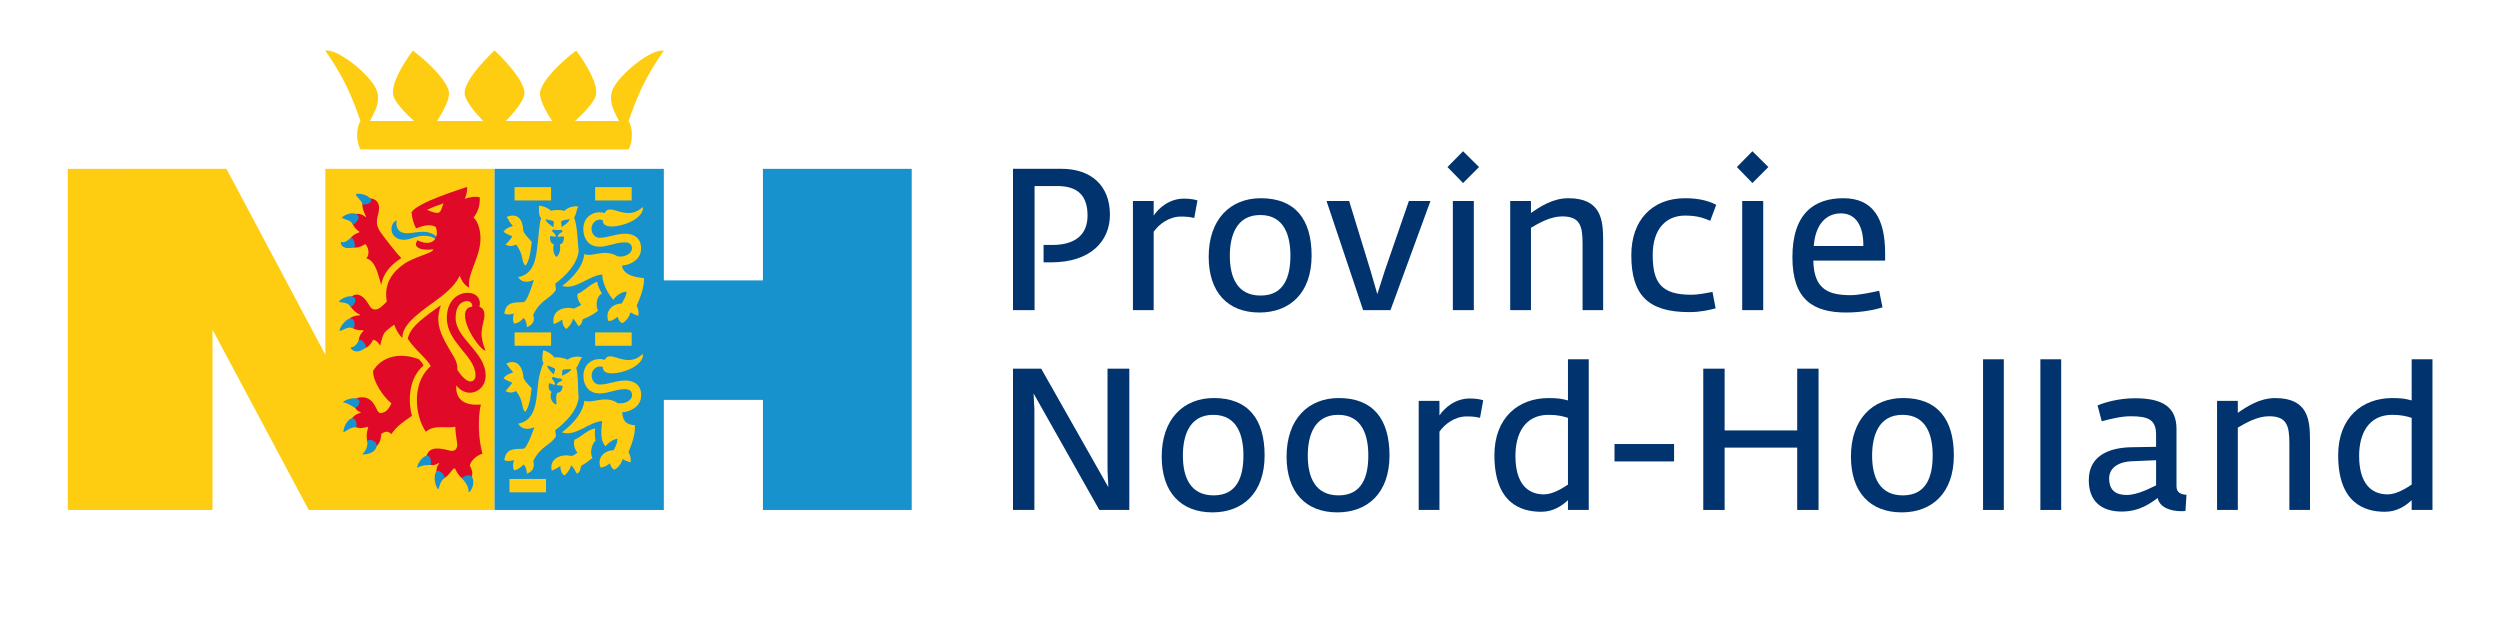 <svg xmlns="http://www.w3.org/2000/svg" xmlns:xlink="http://www.w3.org/1999/xlink" width="226.77pt" height="56.69pt" viewBox="0 0 226.77 56.69"><g id="surface1"><path style=" stroke:none;fill-rule:nonzero;fill:rgb(99.599%,79.999%,6.699%);fill-opacity:1;" d="M 37.559 10.973 C 37.559 10.973 35.809 9.453 35.66 8.598 C 35.488 7.617 36.445 5.961 37.445 4.586 C 38.984 5.734 40.547 7.348 40.719 8.328 C 40.871 9.188 39.637 10.973 39.637 10.973 L 43.836 10.973 C 43.82 10.957 42.145 9.309 42.145 8.449 C 42.145 7.469 43.492 5.871 44.859 4.57 C 46.223 5.871 47.57 7.469 47.57 8.449 C 47.57 9.309 45.898 10.957 45.879 10.973 L 50.082 10.973 C 50.082 10.973 48.844 9.188 48.996 8.328 C 49.168 7.348 50.73 5.734 52.27 4.586 C 53.273 5.961 54.23 7.617 54.059 8.598 C 53.906 9.453 52.16 10.973 52.16 10.973 L 56.148 10.973 C 55.898 10.414 55.074 9.258 55.586 8.098 C 56.211 6.684 59.172 4.355 60.211 4.602 C 58.496 7.023 57.727 8.914 57.02 10.973 C 57.434 11.66 57.402 12.891 57.016 13.551 L 32.699 13.551 C 32.316 12.891 32.281 11.66 32.695 10.973 C 31.988 8.914 31.223 7.023 29.508 4.602 C 30.543 4.355 33.508 6.684 34.129 8.098 C 34.645 9.258 33.816 10.414 33.566 10.973 "></path><path style=" stroke:none;fill-rule:nonzero;fill:rgb(99.599%,79.999%,6.699%);fill-opacity:1;" d="M 6.148 46.258 L 19.277 46.258 L 19.277 29.902 L 28.004 46.258 L 44.863 46.258 L 44.863 15.312 L 29.512 15.312 L 29.512 32.18 L 20.539 15.312 L 6.148 15.316 "></path><path style=" stroke:none;fill-rule:nonzero;fill:rgb(9%,57.3%,79.999%);fill-opacity:1;" d="M 44.863 46.258 L 60.215 46.258 L 60.215 36.273 L 69.203 36.273 L 69.203 46.258 L 82.699 46.258 L 82.699 15.316 L 69.203 15.316 L 69.203 25.434 L 60.215 25.434 L 60.215 15.316 L 44.863 15.316 "></path><path style=" stroke:none;fill-rule:nonzero;fill:rgb(87.799%,3.899%,15.3%);fill-opacity:1;" d="M 39.844 42.062 L 39.77 42.008 C 39.355 42.273 39.004 42.258 38.59 41.902 C 38.676 40.637 39.367 40.555 40.43 40.781 C 40.605 40.82 40.793 40.887 40.973 40.895 C 41.312 40.914 41.531 40.637 41.461 40.191 C 41.359 39.52 41.309 39.105 41.301 38.707 C 40.449 38.887 39.473 38.5 38.703 39.105 L 38.625 39.164 C 37.547 37.57 37.402 34.617 39.066 33.223 C 38.961 32.938 38.598 32.562 38.16 32.109 C 37.754 31.688 37.316 31.238 36.992 30.734 C 37.195 29.586 38.609 28.695 39.984 27.684 C 39.547 29.008 39.766 29.848 40.434 31.109 C 40.699 31.605 40.992 32.055 41.215 32.453 C 41.434 32.836 41.504 33.219 41.484 33.547 C 41.68 33.875 42.234 34.598 42.656 34.598 C 42.961 34.598 43.133 34.363 43.133 34.047 C 43.133 32.285 40.531 31.094 40.531 28.855 C 40.531 27.289 41.508 26.562 42.426 26.562 C 43.312 26.562 43.66 27.227 43.488 27.82 C 44.117 28.086 43.957 28.77 43.812 29.348 C 43.602 30.215 43.621 30.727 44.043 31.812 C 43.684 31.773 42.855 30.656 42.469 29.77 C 42.102 28.922 41.957 27.902 42.828 27.82 C 42.902 27.555 42.645 27.309 42.395 27.309 C 41.734 27.309 41.328 27.883 41.328 28.832 C 41.328 30.73 44.051 31.914 44.051 34.066 C 44.051 35.062 43.301 35.625 42.637 35.625 C 42.117 35.625 41.691 35.344 41.387 34.957 C 41.289 36.375 42.324 36.816 43.617 36.691 C 43.324 37.926 43.398 39.918 43.766 41.152 C 43.297 41.285 42.723 41.723 42.613 42.242 C 42.871 42.652 42.953 43.148 42.629 43.594 C 42.031 43.738 41.531 43.078 41.289 42.516 L 41.156 42.484 C 40.777 42.914 40.348 43.625 39.719 43.473 C 39.625 43.336 39.414 42.43 39.844 42.062 "></path><path style=" stroke:none;fill-rule:evenodd;fill:rgb(9%,57.3%,79.999%);fill-opacity:1;" d="M 37.859 42.434 C 37.785 42.238 38.258 41.336 38.773 41.336 C 39.082 41.336 39.176 42.07 39.035 42.16 C 38.965 42.207 38.383 42.121 37.859 42.434 "></path><path style=" stroke:none;fill-rule:evenodd;fill:rgb(9%,57.3%,79.999%);fill-opacity:1;" d="M 39.762 44.383 C 39.551 44.289 39.211 43.18 39.602 42.77 C 39.863 42.492 40.477 43.258 40.316 43.363 C 39.906 43.629 39.82 44.328 39.762 44.383 "></path><path style=" stroke:none;fill-rule:evenodd;fill:rgb(9%,57.3%,79.999%);fill-opacity:1;" d="M 42.5 44.656 C 42.68 44.641 43.152 43.914 42.809 43.223 C 42.684 42.969 41.785 43.23 41.941 43.422 C 42.188 43.711 42.559 44.18 42.5 44.656 "></path><path style=" stroke:none;fill-rule:nonzero;fill:rgb(87.799%,3.899%,15.3%);fill-opacity:1;" d="M 34.582 25.855 C 34.285 24.938 34.109 23.68 33.234 23.434 C 33.695 22.898 33.195 22.09 33.109 22.148 C 32.664 22.445 32.059 22.637 31.66 22.219 C 31.574 21.594 32.086 21.242 32.594 21.074 L 32.59 21 C 32.125 20.73 31.766 20.129 31.922 19.547 C 32.336 19.27 32.855 19.406 33.156 19.688 L 33.199 19.641 C 32.977 19.188 32.66 18.469 33.07 18.113 C 33.398 17.875 34.719 17.883 34.309 19.395 C 34.125 20.066 34.125 20.477 34.477 21.004 C 34.727 21.375 35.887 22.906 36.406 23.41 C 36.336 23.457 36.27 23.5 36.199 23.547 C 35.445 24.066 34.746 24.789 34.582 25.855 "></path><path style=" stroke:none;fill-rule:evenodd;fill:rgb(9%,57.3%,79.999%);fill-opacity:1;" d="M 32.281 17.594 C 32.844 17.473 33.711 17.852 33.66 18.227 C 33.617 18.547 32.891 18.609 32.875 18.516 C 32.82 18.188 32.34 17.926 32.281 17.594 "></path><path style=" stroke:none;fill-rule:evenodd;fill:rgb(9%,57.3%,79.999%);fill-opacity:1;" d="M 31.012 19.742 C 31.211 19.473 32.141 19.117 32.48 19.551 C 32.715 19.852 32.059 20.469 32 20.348 C 31.777 19.902 31.277 19.973 31.012 19.742 "></path><path style=" stroke:none;fill-rule:evenodd;fill:rgb(9%,57.3%,79.999%);fill-opacity:1;" d="M 30.945 21.922 C 30.867 21.988 30.891 22.707 32.074 22.449 C 32.332 22.391 32.102 21.469 31.805 21.598 C 31.707 21.641 31.25 22.137 30.945 21.922 "></path><path style=" stroke:none;fill-rule:nonzero;fill:rgb(9%,57.3%,79.999%);fill-opacity:1;" d="M 39.566 21.75 C 39.277 21.457 38.848 21.387 38.422 21.387 C 37.762 21.387 37.285 21.719 36.707 21.746 C 36.156 21.77 35.801 21.547 35.617 21.215 C 35.398 20.809 35.52 20.137 35.992 19.996 C 35.867 20.465 36.027 21.16 36.91 21.16 C 37.441 21.16 37.773 21.023 38.387 21.023 C 38.961 21.023 39.461 21.281 39.68 21.543 "></path><path style=" stroke:none;fill-rule:nonzero;fill:rgb(87.799%,3.899%,15.3%);fill-opacity:1;" d="M 37.816 21.875 L 37.859 21.789 C 39.035 22.395 39.91 21.805 39.539 20.609 C 39.016 20.219 38.102 20.574 37.75 20.719 C 37.516 20.32 37.348 19.695 37.332 19.238 C 37.961 18.336 41.562 17.238 42.355 16.957 C 42.422 17.25 42.289 17.758 42.156 18.039 C 42.566 17.883 43.117 17.785 43.516 17.895 C 43.547 18.516 43.441 19.09 42.961 19.742 C 43.293 20.008 43.582 20.738 43.582 21.613 C 43.582 22.906 42.988 23.852 42.656 25.02 C 42.543 25.414 42.52 25.691 42.551 26.094 C 42.117 25.863 41.871 25.449 41.691 25.008 C 41.422 25.684 40.645 26.441 39.805 27.062 C 38.285 28.191 36.449 29.348 36.5 30.66 C 36.137 30.332 35.902 29.855 35.758 29.445 C 34.805 30.18 34.82 30.023 34.477 31.352 C 34.383 31.168 34.105 30.805 33.84 30.824 C 33.641 31.246 33.293 31.676 32.754 31.594 C 32.324 31.105 32.586 30.316 32.977 30.023 L 32.938 29.949 C 32.461 30.016 31.688 29.785 31.531 29.242 C 31.602 28.75 32.277 28.598 32.637 28.609 L 32.637 28.523 C 32.168 28.363 31.688 27.758 31.57 27.359 C 32.098 26.293 32.926 26.723 33.383 27.516 C 33.668 28.012 33.801 28.105 34.137 28.062 C 34.441 28.027 34.777 27.656 35.086 27.359 C 34.781 25.648 35.684 24.609 36.676 23.922 C 37.609 23.281 39.352 22.934 39.297 22.617 C 38.793 22.691 38.199 22.648 37.938 22.473 C 37.664 22.289 37.695 22.113 37.816 21.875 "></path><path style=" stroke:none;fill-rule:evenodd;fill:rgb(99.599%,79.999%,6.699%);fill-opacity:1;" d="M 40.234 18.445 C 39.758 18.605 39.199 18.801 38.742 19.035 C 39.133 19.223 39.551 19.352 39.773 19.297 C 40.043 19.23 40.078 18.746 40.234 18.445 "></path><path style=" stroke:none;fill-rule:evenodd;fill:rgb(9%,57.3%,79.999%);fill-opacity:1;" d="M 30.73 27.363 C 30.863 27.133 31.793 26.617 32.168 27.02 C 32.43 27.297 31.883 27.945 31.801 27.812 C 31.543 27.387 31.027 27.484 30.73 27.363 "></path><path style=" stroke:none;fill-rule:evenodd;fill:rgb(9%,57.3%,79.999%);fill-opacity:1;" d="M 31.812 31.523 C 31.781 31.66 32.289 32.215 33.129 31.566 C 33.371 31.375 32.762 30.621 32.555 30.879 C 32.438 31.02 32.32 31.449 31.812 31.523 "></path><path style=" stroke:none;fill-rule:evenodd;fill:rgb(9%,57.3%,79.999%);fill-opacity:1;" d="M 30.793 30.012 C 30.797 29.699 31.465 28.742 31.922 28.91 C 32.281 29.039 32.188 29.863 32.008 29.773 C 31.566 29.555 31.07 30.016 30.793 30.012 "></path><path style=" stroke:none;fill-rule:nonzero;fill:rgb(87.799%,3.899%,15.3%);fill-opacity:1;" d="M 33.836 33.656 C 34.645 32.281 36.355 31.941 38.02 32.598 C 38.219 32.82 38.355 32.988 38.418 33.156 C 37.168 34.199 36.949 36.152 37.367 37.719 C 36.652 38.211 36.012 38.617 35.5 39.371 C 35.102 38.988 34.836 39.219 34.586 39.352 C 34.586 39.867 34.324 40.668 33.703 40.605 C 33.141 40.207 33.203 39.25 33.406 38.797 L 33.324 38.715 C 32.824 38.91 32.098 38.867 31.723 38.383 C 31.844 37.848 32.312 37.527 32.703 37.453 L 32.711 37.383 C 32.234 37.277 32.105 36.773 31.988 36.395 C 32.199 36.164 32.465 36.035 32.82 36.035 C 33.477 36.035 33.781 36.414 34.008 36.797 C 34.094 36.945 34.285 37.469 34.496 37.469 C 35.086 37.469 35.363 36.887 35.504 36.586 C 34.754 35.973 33.848 34.652 33.836 33.656 "></path><path style=" stroke:none;fill-rule:evenodd;fill:rgb(9%,57.3%,79.999%);fill-opacity:1;" d="M 31.121 36.496 C 31.164 36.32 32.117 35.926 32.52 36.246 C 32.762 36.438 32.445 36.973 32.215 36.992 C 32.133 37 31.605 36.555 31.121 36.496 "></path><path style=" stroke:none;fill-rule:evenodd;fill:rgb(9%,57.3%,79.999%);fill-opacity:1;" d="M 31.168 39.215 C 31.062 39.039 31.445 37.969 31.98 37.941 C 32.355 37.922 32.426 38.758 32.262 38.754 C 31.777 38.738 31.301 39.176 31.168 39.215 "></path><path style=" stroke:none;fill-rule:evenodd;fill:rgb(9%,57.3%,79.999%);fill-opacity:1;" d="M 32.848 41.199 C 32.945 41.266 34.117 41.203 34.164 40.395 C 34.191 39.977 33.316 39.711 33.332 40.059 C 33.348 40.445 33.211 40.922 32.848 41.199 "></path><path style=" stroke:none;fill-rule:nonzero;fill:rgb(99.599%,79.999%,6.699%);fill-opacity:1;" d="M 46.676 18.184 L 49.988 18.184 L 49.988 16.973 L 46.676 16.973 Z M 46.676 18.184 "></path><path style=" stroke:none;fill-rule:nonzero;fill:rgb(99.599%,79.999%,6.699%);fill-opacity:1;" d="M 53.984 18.184 L 57.297 18.184 L 57.297 16.973 L 53.984 16.973 Z M 53.984 18.184 "></path><path style=" stroke:none;fill-rule:nonzero;fill:rgb(99.599%,79.999%,6.699%);fill-opacity:1;" d="M 46.676 31.363 L 49.988 31.363 L 49.988 30.152 L 46.676 30.152 Z M 46.676 31.363 "></path><path style=" stroke:none;fill-rule:nonzero;fill:rgb(99.599%,79.999%,6.699%);fill-opacity:1;" d="M 53.984 31.363 L 57.297 31.363 L 57.297 30.152 L 53.984 30.152 Z M 53.984 31.363 "></path><path style=" stroke:none;fill-rule:nonzero;fill:rgb(99.599%,79.999%,6.699%);fill-opacity:1;" d="M 46.215 44.656 L 49.527 44.656 L 49.527 43.445 L 46.215 43.445 Z M 46.215 44.656 "></path><path style=" stroke:none;fill-rule:nonzero;fill:rgb(99.599%,79.999%,6.699%);fill-opacity:1;" d="M 47.66 24.105 C 47.457 23.895 47.434 23.707 47.367 23.395 C 47.305 23.082 47.207 22.691 46.809 22.18 C 46.438 22.367 46.191 22.344 45.848 22.191 C 46.176 21.879 46.383 21.594 46.465 21.43 C 46.199 21.332 45.871 21.184 45.672 21.027 C 45.875 20.719 46.18 20.59 46.527 20.5 C 46.289 20.254 46.102 19.93 45.965 19.672 C 46.949 19.285 47.402 19.879 47.461 20.863 C 47.477 21.059 47.625 21.234 47.738 21.379 C 47.848 21.523 48.066 21.742 48.234 21.941 L 48.184 22.355 C 48.109 22.965 48 23.688 47.66 24.105 "></path><path style=" stroke:none;fill-rule:nonzero;fill:rgb(99.599%,79.999%,6.699%);fill-opacity:1;" d="M 48.422 25.391 C 47.797 25.676 47.246 25.586 47.004 25.129 C 48.289 24.914 48.574 23.711 48.707 22.633 C 48.789 21.98 48.848 21.395 48.898 20.875 C 48.941 20.441 48.988 20.047 49.086 19.809 C 48.809 19.492 48.906 18.957 48.887 18.656 C 49.258 18.672 49.695 18.848 49.977 19.121 C 50.297 19.023 50.832 19.016 51.199 19.125 C 51.512 18.789 52.047 18.668 52.461 18.73 C 52.254 19.059 52.289 19.477 52.074 19.727 C 52.367 20.398 52.406 22 52.488 22.781 C 52.348 24.008 51.254 25.066 50.363 25.727 C 50.371 25.918 50.43 26.098 50.426 26.289 C 50.137 26.75 49.848 26.902 49.445 27.219 C 49.109 27.477 48.719 27.824 48.363 28.559 C 48.555 29.094 48.328 29.457 47.797 29.676 C 47.77 29.43 47.727 28.988 47.477 28.848 C 47.281 29.109 46.969 29.332 46.621 29.352 C 46.5 29.07 46.512 28.707 46.625 28.445 C 46.328 28.52 46.027 28.578 45.742 28.438 C 45.91 27.426 46.527 27.434 47.293 27.418 C 47.363 27.414 47.539 27.414 47.594 27.355 C 47.949 27.016 48.422 25.391 48.422 25.391 "></path><path style=" stroke:none;fill-rule:nonzero;fill:rgb(99.599%,79.999%,6.699%);fill-opacity:1;" d="M 54.242 28.191 C 53.801 28.547 53.348 28.75 52.855 28.969 C 52.812 29.215 52.715 29.5 52.469 29.586 C 52.344 29.406 52.148 29.027 51.977 28.902 C 51.898 29.281 51.652 29.605 51.375 29.84 C 51.094 29.672 50.988 29.262 51.008 28.977 C 50.77 29.16 50.488 29.309 50.227 29.398 C 49.984 28.148 51.141 27.754 52.059 27.996 C 52.293 27.895 52.531 27.758 52.719 27.652 C 52.504 27.391 52.309 26.969 52.391 26.645 C 52.883 26.504 53.617 25.691 54.176 25.559 C 54.211 25.898 54.41 26.324 54.602 26.621 C 54.02 26.965 54.051 27.75 54.242 28.191 "></path><path style=" stroke:none;fill-rule:evenodd;fill:rgb(9%,57.3%,79.999%);fill-opacity:1;" d="M 51.656 19.871 C 51.734 20.07 51.078 20.504 50.949 20.598 C 50.914 20.379 50.887 20.113 50.926 20.062 C 50.977 19.996 51.492 19.914 51.656 19.871 "></path><path style=" stroke:none;fill-rule:nonzero;fill:rgb(9%,57.3%,79.999%);fill-opacity:1;" d="M 50.238 22.164 C 49.891 22.059 49.887 21.699 49.891 21.43 C 50.043 21.383 50.242 21.488 50.422 21.477 C 50.398 21.223 50.23 21.102 50.078 20.992 C 50.094 20.93 50.117 20.871 50.137 20.824 C 50.473 20.875 50.625 20.883 50.965 20.855 C 50.988 20.906 51.008 20.98 51.016 21.027 C 50.852 21.129 50.621 21.234 50.59 21.477 C 50.805 21.492 51.027 21.418 51.156 21.473 C 51.141 21.742 51.133 22.082 50.781 22.172 C 50.906 22.762 50.633 23.227 50.473 23.301 C 50.297 23.191 50.094 22.742 50.238 22.164 "></path><path style=" stroke:none;fill-rule:nonzero;fill:rgb(99.599%,79.999%,6.699%);fill-opacity:1;" d="M 48.469 38.75 C 47.848 39.031 47.262 38.91 47.004 38.422 C 48.984 38.09 48.57 35.465 48.949 33.98 C 49.059 33.559 49.168 33.176 49.301 32.957 C 49.082 32.645 49.254 31.988 49.273 31.773 C 49.641 31.852 50.047 32.105 50.281 32.422 C 50.613 32.379 51.141 32.457 51.488 32.621 C 51.852 32.34 52.406 32.285 52.809 32.414 C 52.551 32.703 52.469 33.191 52.266 33.355 C 52.484 34.133 52.398 35.242 52.488 36.07 C 52.348 37.301 51.254 38.359 50.363 39.02 C 50.371 39.211 50.43 39.391 50.426 39.582 C 50.137 40.043 49.848 40.195 49.445 40.512 C 49.109 40.77 48.734 41.102 48.371 41.812 C 48.527 42.395 48.328 42.75 47.797 42.969 C 47.77 42.719 47.727 42.281 47.48 42.141 C 47.246 42.398 46.969 42.625 46.617 42.645 C 46.5 42.363 46.52 42.016 46.633 41.742 C 46.332 41.816 46.027 41.871 45.742 41.73 C 45.91 40.719 46.527 40.727 47.289 40.711 C 47.363 40.707 47.539 40.707 47.594 40.648 C 47.949 40.312 48.469 38.75 48.469 38.75 "></path><path style=" stroke:none;fill-rule:nonzero;fill:rgb(99.599%,79.999%,6.699%);fill-opacity:1;" d="M 53.746 41.535 C 53.336 41.867 53.164 41.992 52.703 42.258 C 52.688 42.504 52.59 42.875 52.328 42.969 C 52.215 42.758 51.984 42.34 51.805 42.195 C 51.719 42.574 51.473 42.898 51.199 43.133 C 50.918 42.965 50.828 42.59 50.824 42.266 C 50.594 42.438 50.312 42.602 50.047 42.688 C 49.781 41.59 50.926 41.125 51.844 41.367 C 52.051 41.316 52.211 41.184 52.379 41.062 C 52.102 40.723 52 40.32 52.105 39.891 C 52.734 39.637 53.355 38.918 53.988 38.875 C 53.941 39.219 53.938 39.711 54.031 39.949 C 53.746 40.199 53.434 41.008 53.746 41.535 "></path><path style=" stroke:none;fill-rule:nonzero;fill:rgb(99.599%,79.999%,6.699%);fill-opacity:1;" d="M 47.637 37.375 C 47.465 37.176 47.43 36.988 47.367 36.688 C 47.305 36.375 47.207 35.984 46.809 35.473 C 46.438 35.66 46.191 35.637 45.848 35.484 C 45.992 35.328 46.363 34.883 46.473 34.699 C 46.207 34.629 45.922 34.488 45.676 34.32 C 45.875 34.012 46.207 33.879 46.555 33.789 C 46.348 33.543 46.102 33.25 45.93 32.98 C 46.836 32.527 47.406 33.219 47.48 34.207 C 47.492 34.352 47.562 34.457 47.645 34.562 L 47.738 34.68 C 47.855 34.828 48.051 35.02 48.219 35.219 C 48.137 36.008 48.02 36.879 47.637 37.375 "></path><path style=" stroke:none;fill-rule:evenodd;fill:rgb(9%,57.3%,79.999%);fill-opacity:1;" d="M 49.504 19.891 C 49.426 20.09 50.062 20.512 50.191 20.609 C 50.223 20.387 50.254 20.121 50.211 20.074 C 50.164 20.008 49.668 19.934 49.504 19.891 "></path><path style=" stroke:none;fill-rule:nonzero;fill:rgb(99.599%,79.999%,6.699%);fill-opacity:1;" d="M 54.621 38.191 C 53.402 38.277 52.207 39.645 50.969 39.219 C 51.84 38.559 52.867 37.531 53.008 36.348 C 53.457 36.48 53.676 36.387 54.188 36.305 C 54.738 36.219 55.398 36.129 56.035 36.57 C 56.746 36.684 57.332 36.27 57.332 35.863 C 57.332 35.402 57.027 35.301 56.652 35.301 C 55.852 35.301 55.18 35.691 54.379 35.691 C 53.578 35.691 52.922 35.156 52.922 34.07 C 52.922 32.934 53.938 32.355 54.863 32.641 C 55.215 31.91 56.004 32.656 57.004 32.656 C 57.477 32.656 57.855 32.508 58.297 32.109 C 58.426 32.559 57.91 33.141 57.098 33.5 C 56.031 33.965 54.621 34.082 54.691 33.289 C 54.199 33.09 53.668 33.496 53.668 34.051 C 53.668 34.508 53.953 34.883 54.395 34.883 C 55.152 34.883 55.855 34.516 56.73 34.516 C 57.367 34.516 58.16 34.801 58.16 35.844 C 58.16 36.98 57.012 37.379 56.434 37.398 C 56.508 38.27 56.836 38.5 57.594 38.578 C 57.633 39.379 57.316 40.285 57.012 41.004 C 57.168 41.301 57.234 41.52 57.203 41.934 C 56.953 41.879 56.68 41.77 56.484 41.629 C 56.383 41.996 56.105 42.418 55.742 42.605 C 55.496 42.531 55.398 42.25 55.312 42.023 C 55.109 42.215 54.754 42.422 54.461 42.395 C 54.145 41.461 54.852 40.863 55.668 40.832 C 55.816 40.566 56.043 40.102 55.992 39.785 C 55.535 39.906 55.246 40.121 54.926 40.48 C 54.609 40.164 54.543 39.664 54.543 39.223 C 54.543 38.883 54.594 38.52 54.621 38.191 "></path><path style=" stroke:none;fill-rule:evenodd;fill:rgb(9%,57.3%,79.999%);fill-opacity:1;" d="M 51.793 33.48 C 51.844 33.688 51.125 34.012 50.984 34.082 C 50.984 33.859 51 33.594 51.047 33.555 C 51.102 33.496 51.629 33.496 51.793 33.48 "></path><path style=" stroke:none;fill-rule:nonzero;fill:rgb(9%,57.3%,79.999%);fill-opacity:1;" d="M 50.031 35.531 C 49.703 35.375 49.758 35.035 49.805 34.77 C 49.961 34.75 50.133 34.891 50.328 34.91 C 50.367 34.676 50.188 34.484 50.051 34.348 C 50.078 34.289 50.109 34.238 50.137 34.195 C 50.461 34.297 50.609 34.328 50.949 34.359 C 50.965 34.41 50.973 34.488 50.973 34.535 C 50.797 34.609 50.559 34.688 50.488 34.93 C 50.723 34.984 50.93 34.941 51.047 35.016 C 50.988 35.281 50.926 35.625 50.551 35.625 C 50.328 36.129 50.566 36.465 50.434 36.707 C 50.094 36.543 49.789 36.094 50.031 35.531 "></path><path style=" stroke:none;fill-rule:evenodd;fill:rgb(9%,57.3%,79.999%);fill-opacity:1;" d="M 49.668 33.152 C 49.559 33.336 50.121 33.855 50.234 33.973 C 50.301 33.758 50.367 33.5 50.336 33.449 C 50.301 33.375 49.82 33.223 49.668 33.152 "></path><path style=" stroke:none;fill-rule:nonzero;fill:rgb(99.599%,79.999%,6.699%);fill-opacity:1;" d="M 54.629 24.898 C 53.43 24.98 52.215 26.336 51 25.938 C 51.863 25.273 52.863 24.254 52.996 23.086 L 52.992 23.051 C 53.453 23.191 53.668 23.094 54.188 23.012 C 54.738 22.926 55.344 22.844 56.027 23.254 C 56.734 23.367 57.324 22.957 57.324 22.547 C 57.324 22.09 57.02 21.984 56.645 21.984 C 55.844 21.984 55.168 22.379 54.367 22.379 C 53.57 22.379 52.914 21.84 52.914 20.754 C 52.914 19.621 53.926 19.043 54.852 19.328 C 55.203 18.594 56.004 19.324 57 19.324 C 57.473 19.324 57.855 19.18 58.297 18.777 C 58.426 19.227 57.914 19.809 57.098 20.168 C 56.031 20.637 54.613 20.766 54.68 19.973 C 54.188 19.773 53.656 20.18 53.656 20.734 C 53.656 21.191 53.945 21.57 54.387 21.57 C 55.141 21.57 55.844 21.199 56.723 21.199 C 57.355 21.199 58.152 21.488 58.152 22.527 C 58.152 23.582 57.168 24 56.559 24.074 C 56.52 24.086 56.473 24.094 56.414 24.098 C 56.547 24.996 57.727 25.16 58.414 25.23 C 58.457 26.055 58.07 26.996 57.754 27.723 C 57.914 28.043 57.941 28.289 57.914 28.645 C 57.664 28.586 57.422 28.48 57.199 28.328 C 57.086 28.719 56.793 29.137 56.453 29.312 C 56.207 29.238 56.086 28.949 56.023 28.73 C 55.773 28.93 55.492 29.148 55.172 29.102 C 54.855 28.168 55.613 27.531 56.387 27.539 C 56.5 27.348 56.898 26.695 56.82 26.445 C 56.473 26.488 56.066 26.66 55.73 27.07 L 55.645 27.195 C 55.145 26.691 54.625 25.656 54.629 24.898 "></path><path style=" stroke:none;fill-rule:evenodd;fill:rgb(0.4%,20.399%,43.1%);fill-opacity:1;" d="M 91.887 46.258 L 93.828 46.258 L 93.828 37.121 L 93.754 35.691 L 99.719 46.258 L 102.438 46.258 L 102.438 33.441 L 100.461 33.441 L 100.461 42.633 L 100.535 44.191 L 94.445 33.441 L 91.887 33.441 "></path><path style=" stroke:none;fill-rule:evenodd;fill:rgb(0.4%,20.399%,43.1%);fill-opacity:1;" d="M 110.09 44.934 C 107.969 44.934 107.297 43.285 107.297 41.328 C 107.297 39.535 107.875 37.629 110.051 37.629 C 112.262 37.629 112.789 39.551 112.789 41.309 C 112.789 43.195 112.242 44.934 110.09 44.934 M 109.98 46.477 C 112.695 46.477 114.711 44.754 114.711 41.309 C 114.711 38.027 113.223 36.105 110.105 36.105 C 107.332 36.105 105.375 38.027 105.375 41.418 C 105.375 44.609 107.078 46.477 109.98 46.477 "></path><path style=" stroke:none;fill-rule:evenodd;fill:rgb(0.4%,20.399%,43.1%);fill-opacity:1;" d="M 121.418 44.934 C 119.297 44.934 118.625 43.285 118.625 41.328 C 118.625 39.535 119.203 37.629 121.383 37.629 C 123.594 37.629 124.117 39.551 124.117 41.309 C 124.117 43.195 123.574 44.934 121.418 44.934 M 121.309 46.477 C 124.027 46.477 126.039 44.754 126.039 41.309 C 126.039 38.027 124.555 36.105 121.438 36.105 C 118.66 36.105 116.703 38.027 116.703 41.418 C 116.703 44.609 118.406 46.477 121.309 46.477 "></path><path style=" stroke:none;fill-rule:evenodd;fill:rgb(0.4%,20.399%,43.1%);fill-opacity:1;" d="M 128.688 46.258 L 130.57 46.258 L 130.57 39.152 C 131.023 38.5 131.93 37.773 133.039 37.773 C 133.602 37.773 133.871 37.812 134.25 37.902 L 134.539 36.305 C 134.305 36.234 133.906 36.145 133.328 36.145 C 132.004 36.145 131.043 36.977 130.57 37.684 L 130.57 36.359 L 128.688 36.359 "></path><path style=" stroke:none;fill-rule:evenodd;fill:rgb(0.4%,20.399%,43.1%);fill-opacity:1;" d="M 140.051 44.844 C 138.566 44.844 137.461 43.867 137.461 41.344 C 137.461 39.371 138.293 37.629 140.469 37.629 C 141.32 37.629 141.812 37.773 142.227 37.902 L 142.227 43.957 C 141.812 44.23 140.887 44.844 140.051 44.844 M 139.797 46.422 C 140.922 46.422 141.699 45.859 142.227 45.371 L 142.227 46.258 L 144.113 46.258 L 144.113 32.59 L 142.227 32.59 L 142.227 36.324 C 141.648 36.16 141.27 36.109 140.449 36.109 C 137.77 36.109 135.555 37.848 135.555 41.293 C 135.555 45.641 137.949 46.422 139.797 46.422 "></path><path style=" stroke:none;fill-rule:evenodd;fill:rgb(0.4%,20.399%,43.1%);fill-opacity:1;" d="M 146.449 41.855 L 151.852 41.855 L 151.852 40.277 L 146.449 40.277 Z M 146.449 41.855 "></path><path style=" stroke:none;fill-rule:evenodd;fill:rgb(0.4%,20.399%,43.1%);fill-opacity:1;" d="M 154.5 46.258 L 156.438 46.258 L 156.438 40.602 L 163.02 40.602 L 163.02 46.258 L 164.957 46.258 L 164.957 33.441 L 163.02 33.441 L 163.02 39.043 L 156.438 39.043 L 156.438 33.441 L 154.5 33.441 "></path><path style=" stroke:none;fill-rule:evenodd;fill:rgb(0.4%,20.399%,43.1%);fill-opacity:1;" d="M 172.605 44.934 C 170.488 44.934 169.816 43.285 169.816 41.328 C 169.816 39.535 170.395 37.629 172.57 37.629 C 174.785 37.629 175.309 39.551 175.309 41.309 C 175.309 43.195 174.766 44.934 172.605 44.934 M 172.5 46.477 C 175.219 46.477 177.23 44.754 177.23 41.309 C 177.23 38.027 175.746 36.105 172.629 36.105 C 169.855 36.105 167.895 38.027 167.895 41.418 C 167.895 44.609 169.598 46.477 172.5 46.477 "></path><path style=" stroke:none;fill-rule:evenodd;fill:rgb(0.4%,20.399%,43.1%);fill-opacity:1;" d="M 179.879 46.258 L 181.762 46.258 L 181.762 32.59 L 179.879 32.59 Z M 179.879 46.258 "></path><path style=" stroke:none;fill-rule:evenodd;fill:rgb(0.4%,20.399%,43.1%);fill-opacity:1;" d="M 185.078 46.258 L 186.965 46.258 L 186.965 32.59 L 185.078 32.59 Z M 185.078 46.258 "></path><path style=" stroke:none;fill-rule:evenodd;fill:rgb(0.4%,20.399%,43.1%);fill-opacity:1;" d="M 192.91 44.898 C 191.969 44.898 191.316 44.52 191.316 43.395 C 191.316 42.488 192.094 41.871 193.453 41.836 L 195.574 41.746 L 195.574 44.027 C 195.195 44.191 193.961 44.898 192.91 44.898 M 192.457 46.402 C 194.16 46.402 195.176 45.551 195.723 45.172 C 195.883 46.043 196.918 46.367 197.844 46.367 C 197.984 46.367 198.113 46.367 198.238 46.348 L 198.332 44.883 C 197.859 44.844 197.426 44.719 197.426 44.102 L 197.426 38.918 C 197.426 36.887 196.121 36.125 193.672 36.125 C 192.168 36.125 190.898 36.508 190.266 36.777 L 190.645 38.211 C 191.223 38.066 192.312 37.758 193.254 37.758 C 194.852 37.758 195.574 38.047 195.574 39.426 L 195.574 40.531 L 193.398 40.566 C 191.68 40.586 189.469 41.109 189.469 43.559 C 189.469 45.426 190.57 46.402 192.457 46.402 "></path><path style=" stroke:none;fill-rule:evenodd;fill:rgb(0.4%,20.399%,43.1%);fill-opacity:1;" d="M 201.105 46.258 L 202.988 46.258 L 202.988 38.789 C 203.695 38.375 204.746 37.758 205.816 37.758 C 207.414 37.758 207.664 38.59 207.664 40.203 L 207.664 46.258 L 209.535 46.258 L 209.535 39.93 C 209.535 38.066 209.352 36.109 206.379 36.109 C 204.965 36.109 203.824 36.867 202.988 37.449 L 202.988 36.359 L 201.105 36.359 "></path><path style=" stroke:none;fill-rule:evenodd;fill:rgb(0.4%,20.399%,43.1%);fill-opacity:1;" d="M 216.586 44.844 C 215.098 44.844 213.992 43.867 213.992 41.344 C 213.992 39.371 214.824 37.629 217 37.629 C 217.852 37.629 218.344 37.773 218.758 37.902 L 218.758 43.957 C 218.344 44.23 217.418 44.844 216.586 44.844 M 216.328 46.422 C 217.453 46.422 218.234 45.859 218.758 45.371 L 218.758 46.258 L 220.645 46.258 L 220.645 32.59 L 218.758 32.59 L 218.758 36.324 C 218.18 36.16 217.801 36.109 216.984 36.109 C 214.301 36.109 212.09 37.848 212.09 41.293 C 212.09 45.641 214.48 46.422 216.328 46.422 "></path><path style=" stroke:none;fill-rule:evenodd;fill:rgb(0.4%,20.399%,43.1%);fill-opacity:1;" d="M 91.887 28.129 L 93.844 28.129 L 93.844 16.875 L 95.895 16.875 C 97.816 16.875 98.648 17.797 98.648 19.555 C 98.648 21.352 97.453 22.219 95.457 22.219 L 94.66 22.219 L 94.66 23.797 L 95.348 23.797 C 98.957 23.797 100.68 21.84 100.68 19.484 C 100.68 16.801 98.938 15.312 96.293 15.312 L 91.887 15.312 "></path><path style=" stroke:none;fill-rule:evenodd;fill:rgb(0.4%,20.399%,43.1%);fill-opacity:1;" d="M 102.766 28.129 L 104.648 28.129 L 104.648 21.023 C 105.102 20.371 106.008 19.645 107.117 19.645 C 107.676 19.645 107.949 19.684 108.328 19.773 L 108.617 18.18 C 108.383 18.105 107.984 18.016 107.406 18.016 C 106.078 18.016 105.121 18.848 104.648 19.555 L 104.648 18.234 L 102.766 18.234 "></path><path style=" stroke:none;fill-rule:evenodd;fill:rgb(0.4%,20.399%,43.1%);fill-opacity:1;" d="M 114.348 26.809 C 112.227 26.809 111.555 25.156 111.555 23.199 C 111.555 21.406 112.137 19.504 114.312 19.504 C 116.523 19.504 117.051 21.422 117.051 23.184 C 117.051 25.066 116.504 26.809 114.348 26.809 M 114.238 28.348 C 116.957 28.348 118.973 26.625 118.973 23.184 C 118.973 19.898 117.484 17.98 114.367 17.98 C 111.594 17.98 109.637 19.898 109.637 23.289 C 109.637 26.48 111.34 28.348 114.238 28.348 "></path><path style=" stroke:none;fill-rule:evenodd;fill:rgb(0.4%,20.399%,43.1%);fill-opacity:1;" d="M 123.645 28.129 L 126.129 28.129 L 129.754 18.234 L 127.797 18.234 L 125.605 24.578 L 124.934 26.68 L 124.336 24.613 L 122.379 18.234 L 120.328 18.234 "></path><path style=" stroke:none;fill-rule:evenodd;fill:rgb(0.4%,20.399%,43.1%);fill-opacity:1;" d="M 132.711 16.602 L 134.16 15.152 L 132.711 13.719 L 131.297 15.152 Z M 131.785 28.129 L 133.688 28.129 L 133.688 18.23 L 131.785 18.23 "></path><path style=" stroke:none;fill-rule:evenodd;fill:rgb(0.4%,20.399%,43.1%);fill-opacity:1;" d="M 136.988 28.129 L 138.871 28.129 L 138.871 20.66 C 139.578 20.246 140.633 19.629 141.699 19.629 C 143.297 19.629 143.551 20.461 143.551 22.074 L 143.551 28.129 L 145.418 28.129 L 145.418 21.805 C 145.418 19.938 145.234 17.98 142.262 17.98 C 140.848 17.98 139.707 18.742 138.871 19.32 L 138.871 18.234 L 136.988 18.234 "></path><path style=" stroke:none;fill-rule:evenodd;fill:rgb(0.4%,20.399%,43.1%);fill-opacity:1;" d="M 153.23 28.312 C 154.266 28.312 155.062 28.113 155.621 27.969 L 155.336 26.48 C 154.824 26.555 154.191 26.734 153.375 26.734 C 150.656 26.734 149.914 25.594 149.914 23.129 C 149.914 20.719 151.164 19.555 152.852 19.555 C 153.938 19.555 154.535 19.773 155.133 20.027 L 155.676 18.578 C 155.078 18.27 154.227 17.98 152.852 17.98 C 149.855 17.98 147.973 19.973 147.973 23.145 C 147.973 26.789 149.516 28.312 153.23 28.312 "></path><path style=" stroke:none;fill-rule:evenodd;fill:rgb(0.4%,20.399%,43.1%);fill-opacity:1;" d="M 158.957 16.602 L 160.406 15.152 L 158.957 13.719 L 157.547 15.152 Z M 158.031 28.129 L 159.938 28.129 L 159.938 18.23 L 158.031 18.23 "></path><path style=" stroke:none;fill-rule:evenodd;fill:rgb(0.4%,20.399%,43.1%);fill-opacity:1;" d="M 164.523 22.312 C 164.668 20.371 165.629 19.355 166.988 19.355 C 168.383 19.355 169.039 20.555 169.02 22.312 Z M 167.461 28.348 C 168.965 28.348 170.215 28.059 170.758 27.879 L 170.453 26.375 C 169.836 26.516 168.602 26.773 167.895 26.773 C 165.973 26.773 164.523 26.336 164.484 23.637 L 170.996 23.637 L 170.996 22.965 C 170.996 19.758 169.855 17.98 167.207 17.98 C 164.578 17.98 162.586 19.34 162.586 23.344 C 162.586 27.188 164.484 28.348 167.461 28.348 "></path></g></svg>